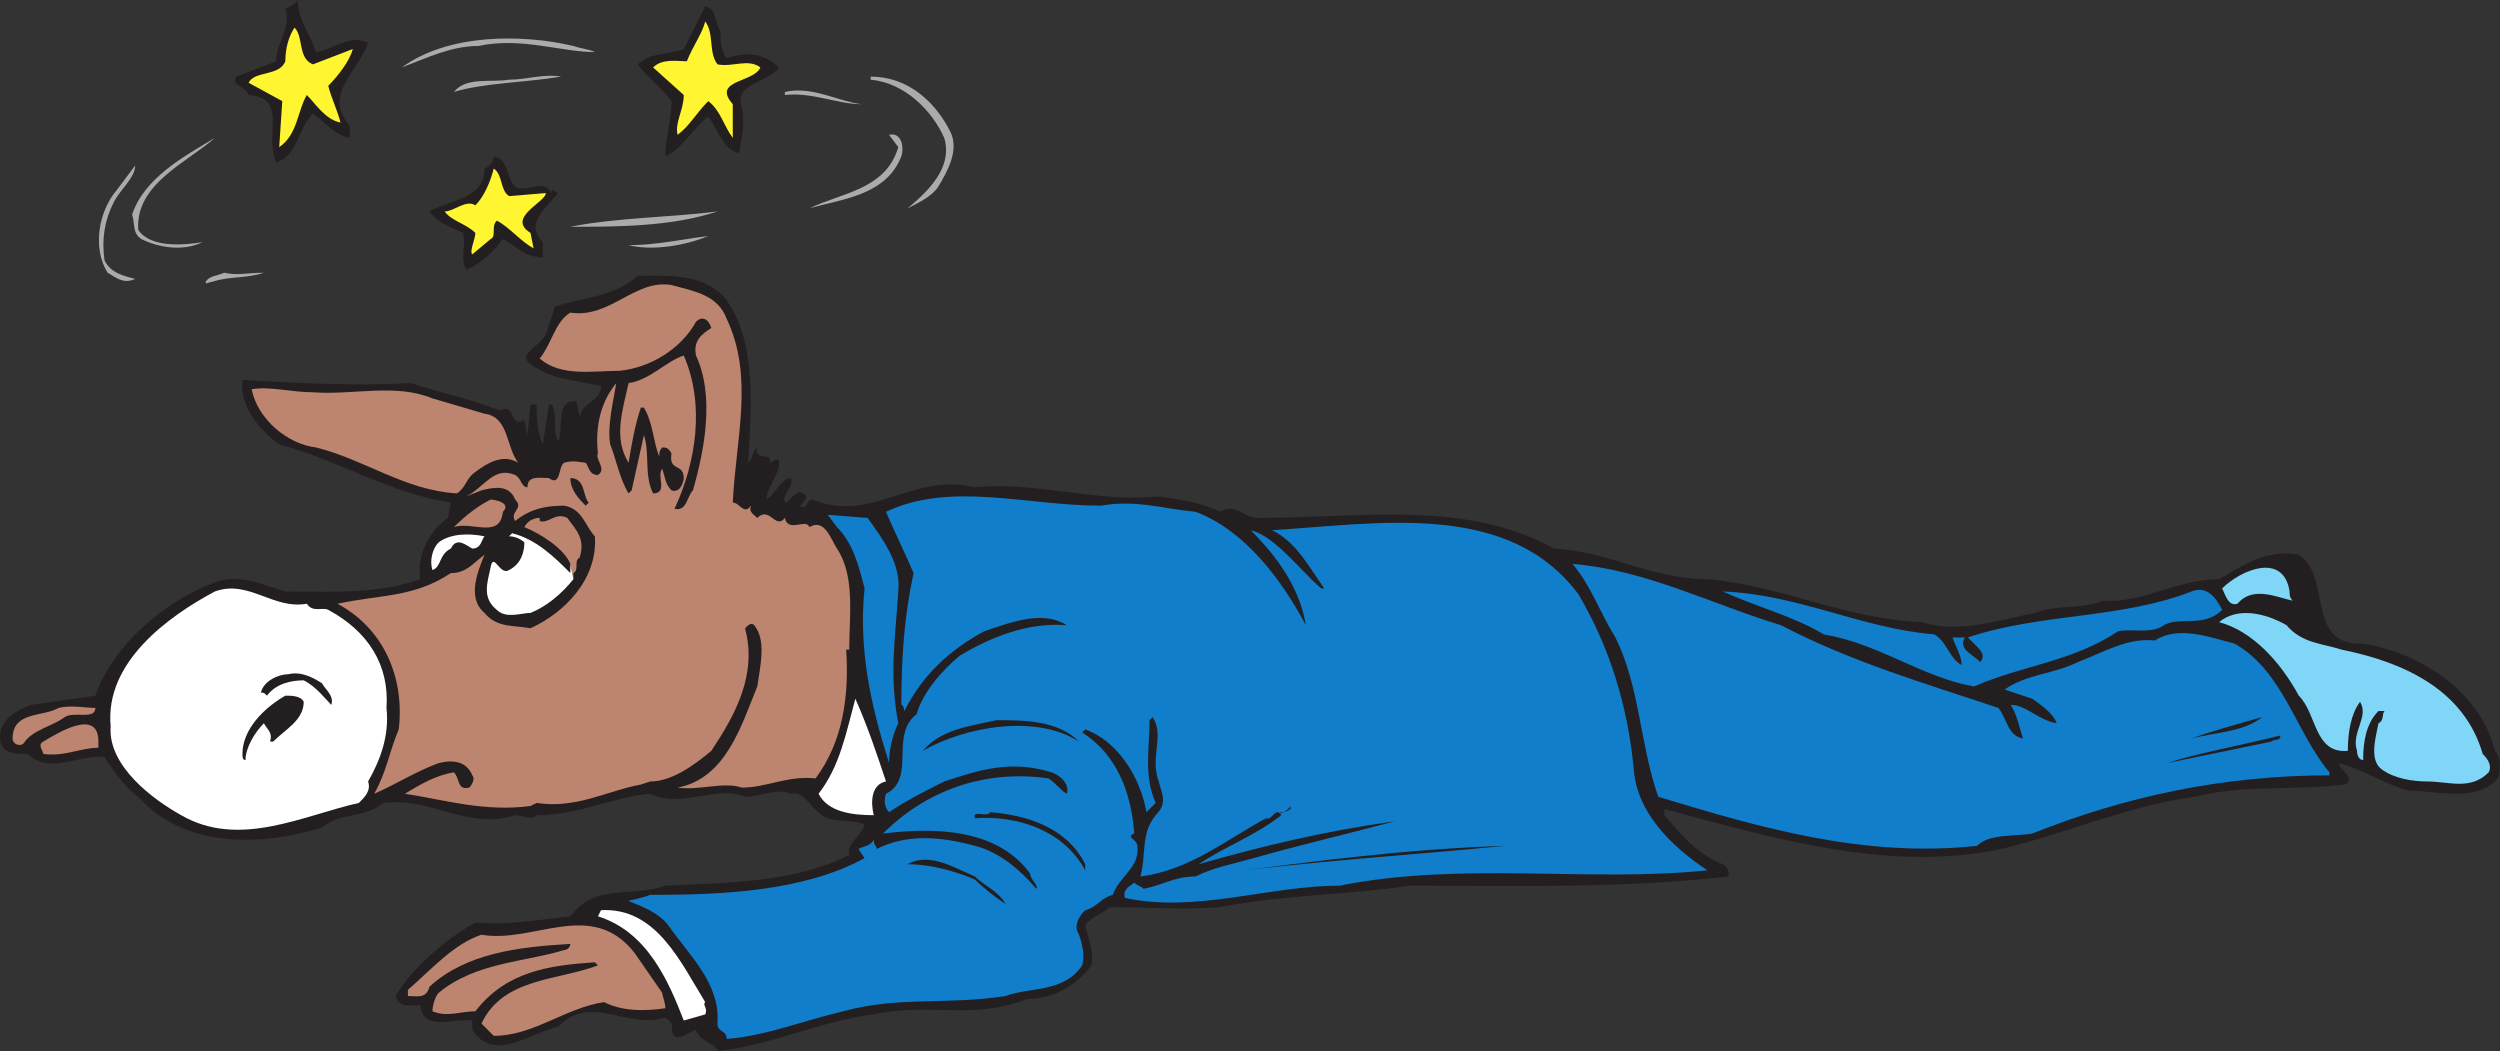 <svg xmlns="http://www.w3.org/2000/svg" width="611.825" height="257.25"><rect width="100%" height="100%" fill="#333333" stroke="none"/><path fill="#231f20" fill-rule="evenodd" d="M177.833 73.5c7.5 10.5 6 27 5.25 39.75 1.5-1.5.75-2.25 2.25-3.75-.75 3.75 3.75.75 3 3.75.75 0 .75-.75 1.5-.75h.75c.75 3-3 6.75-3 9.75 2.25-1.5 3.75-5.25 6-5.25.75 2.25-2.25 3.75-1.5 6 1.5 0 3-4.5 5.25-1.5 0 .75-.75 1.5-1.5 2.25 1.5 1.5 1.5-1.5 3-1.5 14.25 6 24.75-6.75 39.75-3 15-1.5 29.25 3.75 45 2.25 5.25.75 10.5 1.5 15 3.75 3.75-2.25 6 1.5 9 1.5 25.5 0 51-4.5 72.75 7.5 13.5.75 24 7.5 37.5 7.5 18 1.5 33.75 9.75 52.5 10.5 9 3 19.5-.75 27.75-2.25 6-2.25 11.25-.75 16.5-3 9.75.75 18-5.25 28.5-5.25 5.25-3 11.25-7.5 19.5-6 8.25 5.25 1.5 22.5 15.75 21.75 13.5 2.25 28.5 11.25 32.25 26.25 1.5 1.5 1.5 4.5.75 6.75-5.25 6-15 3-21.75 3-6-1.5-11.25-5.25-17.25-6.75 0 1.5 4.5 3.75 1.5 5.25-12.75 1.5-24.75 0-36.75 3-16.5 2.25-31.5 9-47.25 12.75-27.75 6-57-3-82.5-9.75v1.5c3.75 4.5 8.25 9.75 14.25 12 1.5.75 1.5 2.25 1.5 3-27 3-51 2.25-78 2.25-15 2.25-31.5 2.25-46.5 5.25-8.25.75-18.75 0-27 0-1.5 1.5-4.5 2.25-6 4.5.75 3 2.25 6.75 1.5 9.75-3.75 5.25-9.75 8.25-15.75 8.25-13.5 5.25-23.25.75-37.5 3.75-12.75 1.5-24.75 7.5-38.25 9-.75-2.25-4.5-2.25-5.25-5.25-2.25.75-5.25 3.75-6 0 .75-1.5-.75-2.25-1.5-3-9.75 3-18-6-26.25 2.25-6.75 1.5-15.75 9-21 .75v-2.25c-4.5-.75-12 3-12.75-3.75-2.25 0-5.25.75-6-2.25 3.75-6.75 12.75-14.25 19.5-18 8.25.75 15.75-.75 23.25-1.5 6-8.25 15-4.5 23.25-7.5 15.75-.75 31.5-.75 45-7.5-.75-3 3-4.5 3.75-7.5-3.75-1.5-9 0-11.25-3-2.25-1.5-3.75-5.25-6.75-4.5-3.75-1.5-7.5.75-11.25.75-6.75-3-15.75 3-23.25-.75-9 .75-17.25 5.25-27.75 5.25-1.5 1.5-3 0-5.25 0-12 3.75-20.25-4.5-32.25-3-4.5 3.75-10.5 2.25-15 6-14.25 4.5-33 5.25-44.25-6.75-3.75-3-6.75-6.75-9-10.5-6-.75-13.5 4.5-18.75-.75-3 0-6 0-6.75-3-.75-5.25 3.75-7.5 7.5-9l15.75-2.25c4.5-12.75 17.25-23.25 29.25-27.75 6-2.25 12 .75 17.25 2.25 11.25 0 22.5.75 33-3-.75-5.25 1.5-11.25 6.75-15l.75-3.75c-15-2.25-27.75-10.5-42-14.25-5.25-3.75-9.75-9.75-9-15.75 14.25.75 27 1.5 41.25.75 6.75 2.25 14.25 3.75 21.75 6.75 3.75-2.25 2.25 4.5 6 2.25l.75 3.75.75-7.5h1.5c0 3 0 6.75 1.5 9.75l1.5-9.75h.75c1.5 3.75 0 6 1.5 9 1.5-3-.75-10.5 4.5-9.75l.75 3.75c.75-3.75 5.25-3.75 5.25-7.5-6-1.5-12.75-1.5-18-6-1.5-2.25 3-3.75 4.5-6.75l2.25-6.75c6.75-2.25 14.25-2.25 20.25-7.5 7.5 0 16.5-.75 21.75 6"/><path fill="#bd846f" fill-rule="evenodd" d="M177.833 78c6.75 14.25 2.25 29.25 1.5 45 1.5 0 2.25 2.25 3.75 1.5l.75-.75c-.75 1.5.75 2.25 1.5 3 3-3 4.5 3 6.75 0 .75 3.75 5.25 0 6 2.25 3.75-2.25 5.25 3 6.75 5.25 4.5 6.75 3 16.5 3 24.75h-.75c.75 11.25-.75 22.5-7.5 31.5-6.75-.75-12 2.25-18 2.25-4.5-1.5-10.5.75-15.75 0 12-2.25 15.75-15.75 19.5-24.75.75-5.25 2.25-11.25-.75-15-.75-.75-1.5 0-2.25.75 3 11.25-2.25 21-8.25 30-4.5 3.75-9.75 7.5-15 7.5l-2.25.75c-8.25 1.5-15.75 6-25.5 4.5l-1.5.75c-11.25 1.5-21-1.5-30.75-3 3.75-2.25 7.5-4.5 12-5.25 1.5 1.5.75 4.5 3.75 3.75.75-.75 1.5-2.25.75-3-1.5-3.75-5.25-3.75-8.25-3-6 2.25-10.5 5.25-15.75 7.5 3-5.25 3.75-10.5 6-15.75 1.5-12.75-3.75-24.75-15-30.75 10.5-2.25 18.75-1.5 27.75-7.5 3.75 0 5.25-2.25 8.25-4.5-1.5 3.75-4.5 10.5 0 14.25 3 3.75 7.5 3 11.25 3.75 8.25-3.75 16.5-12 15.75-22.5-2.25-2.25-3-6.75-7.5-7.5-4.5 0-8.25.75-12 3.75-1.5-2.25 2.25-3 0-5.25-1.5-3.75-5.25-3-8.25-2.25l-3.75 1.5c4.5-2.25 6.75-7.5 12-5.25 1.5.75 1.5 3 3 3 0-3 3-2.25 5.25-2.25 3 2.25 2.25-3 3.75-3.75 2.25-.75 4.5 0 5.25 0 .75.75.75 3 3 3 2.25-1.5-.75-3.75 0-5.25-.75-6.75.75-12.75 4.5-17.25-.75 4.5-2.25 10.5-1.5 15 1.5 3.75 2.25 8.25 4.5 12l.75-.75 3-13.5c1.5 4.5 0 9.75 2.25 14.25 3.75 0 .75-4.5 2.25-6 .75 2.25.75 3.75 2.25 5.25 2.25.75 3-2.25 3-3 0-3.75-3.75-1.5-3-6-.75-1.5-1.5-1.5-2.25-1.5-.75.75-.75 1.5-.75 2.25-1.5-3.75-1.5-8.25-3.75-12h-.75c-1.5 4.5-2.25 9-3 13.5-3.75-6-1.5-12.75 0-19.5 5.25-.75 9-5.25 13.5-6.75 5.25 12 3 26.25-2.25 37.5 3 .75 3-3 4.5-4.5 3-10.5 5.25-23.25.75-33-.75-3.75 1.5-5.25 3.75-6.75-.75-2.25-2.25-3-3.75-1.5-3.75 6.75-11.25 11.25-18.75 12-6.75 0-14.25 1.5-19.5-3 3-3.75 3.75-9 7.5-11.25 9.75 1.5 15.75-8.25 24.75-6.75 5.25 1.5 11.25 2.25 13.5 8.25"/><path fill="#bd846f" fill-rule="evenodd" d="M118.583 101.25c6 .75 5.25 8.25 8.25 12-3.75-2.25-7.5 0-10.5 2.25-2.25 1.5-2.25 3.75-4.5 5.25-12.75-.75-22.5-8.25-34.5-11.25-6.75-.75-14.25-6.75-15.75-14.25 4.5-.75 9.75.75 15 .75 9.75.75 20.25-2.25 29.25 1.5l12.75 3.75"/><path fill="#231f20" fill-rule="evenodd" d="m144.083 123-.75.75c-1.5-1.5-3.75-3.75-3.75-6.75 3.75 0 3 4.5 4.5 6"/><path fill="#117ecc" fill-rule="evenodd" d="M292.583 125.25c12 4.5 21 16.5 27 27.75-1.5-9-6.75-16.5-13.5-23.25 6 1.5 12 9.75 17.25 14.25h.75c-3.75-5.25-6.75-11.25-12.75-14.25 25.5-1.5 57.75-7.5 75 15.75 7.5 12.75 12 27 13.5 42.75.75 10.5 9 18.75 18 24.75-29.25 3-60-2.25-90 3.75-17.25 0-35.25 6.75-52.5 3-.75-2.25 1.5-3 2.25-3.75.75.75 1.5.75 2.25 1.5 4.5-.75 7.5-3 12.75-3 4.5-2.25 9-3 14.25-4.5 10.5-3 23.25-6 34.5-9-16.5 2.25-32.25 6-48 10.5 6.75-4.5 13.5-6.75 20.25-12-1.5-2.25-2.25 1.5-3.75.75-9.75 5.25-18.75 12.75-30.75 14.25 1.5-5.25 0-10.5 3.75-15 3-3 1.5-5.25.75-8.25-2.25-6 1.5-11.25-1.5-15.75l-.75.75c0 6.75-1.5 13.5 1.5 20.25l-2.25 2.25c-1.5-8.25-6.75-17.25-15-20.25l-.75.75c8.25 5.25 12 14.25 12.75 24.75-2.25.75.75 1.5.75 3 .75 5.25-4.5 7.5-6 12-3 .75-3.75 3-6.75 3.75-1.5 1.5-3 3.75-1.5 6 .75 2.25 1.5 5.25.75 7.5-4.5 6.75-12.75 5.25-18.75 7.5-14.25 2.25-26.25 0-39.75 3.75-9.75 2.25-18.75 6-28.5 6.75 0-2.25-2.25-1.5-2.25-3.75.75-9.75-6.75-16.5-12-24-2.25-3-6-4.5-9.75-6-.75 0 3.75-.75 5.25-1.5 17.25 0 37.5-.75 52.5-9l-1.5-2.25c1.5-.75 3-.75 3.75-2.25 0 1.5.75 1.5.75 2.25 7.5-3.75 15.75-3 24-.75 6 1.5 11.25 6 15 10.5.75-.75-1.5-2.25-1.5-3.75-8.25-11.25-24-11.25-36-9.75 10.5-10.5 24.75-15.75 40.5-13.5 2.25 1.5 3 3 4.5 3.75.75-2.25-1.5-4.5-3.75-5.25-9.75-3-17.25-.75-26.25 2.25-4.5 2.25-9 4.5-13.5 7.5-.75-.75-1.5-2.25-.75-4.5 7.5-3.75.75-14.25 7.5-19.5 1.5-5.25 6-10.5 10.5-14.25 7.5-4.5 16.5-8.25 26.25-7.5-6-3.75-13.5-.75-20.25 1.5-8.25 4.5-15 10.5-19.5 19.5 0 .75 0-1.5-.75-1.5 0-12 .75-21.75 3-32.25-2.25-5.25-4.5-9.75-6.75-15 15.75-7.5 34.5-1.5 52.5-1.5 9-1.5 15 .75 23.25 1.5"/><path fill="#bd846f" fill-rule="evenodd" d="M123.083 125.25c-.75 6.75-7.5 2.25-12 3.75 3-3 6-5.25 9-6.75.75 0 5.25.75 3 3"/><path fill="#117ecc" fill-rule="evenodd" d="M212.333 126.75c3.75 5.25 8.25 11.25 7.5 18-.75 12-2.25 20.25 0 32.25-1.5 3-2.25 6.75-2.25 9.75-4.5-14.25-7.5-27.75-6-42.75-1.5-6-3-11.25-6.75-15l-2.25-3 9.75.75"/><path fill="#bd846f" fill-rule="evenodd" d="M139.583 138c-1.5-3.75-7.5-7.5-11.25-9 .75-1.5 2.25-2.25 3.75-2.25v.75c2.25.75 3.75-2.25 6.75-.75 2.25 3 4.5 5.25 3 9.75-1.5.75 0 3-1.5 3.75v1.5"/><path fill="#fff" fill-rule="evenodd" d="M140.333 141.75c-3 3.75-6.75 6.75-10.5 8.25-2.25 0-6 1.5-8.25-.75-3.75-3-2.25-6.75-1.5-10.5s2.25 2.25 4.5.75c3-1.5 3.75-4.5 3.75-6.75-.75-.75-2.25-1.5-3.75-1.5l.75-.75c6 1.5 10.5 6 14.25 9.75V138m-21-6.75c-.75.75-.75 3-3 3-1.5-.75-3.75-3-5.25 0-3 1.5-2.25 4.5-4.5 5.25-.75-2.25 0-5.25 1.5-6.75 3-2.25 7.5-2.25 11.25-1.5"/><path fill="#117ecc" fill-rule="evenodd" d="M435.833 153c17.25 9 35.25 14.25 53.25 20.25 2.25 3 2.25 6.75 6 7.5-.75-2.25-1.5-6-3-8.25 3.75 0 6.75 3.75 11.25 4.5-.75-2.25-3.75-4.5-6-6l-6.75-2.25c5.25-3.75 12-3.75 18-6.75 6-2.25 12-6 18.75-5.25 6-3.75 13.5-.75 19.5.75 12 6.75 15 21.75 23.25 31.5v.75c-26.25 0-50.25 5.25-72.75 14.25-4.5.75-10.5 0-13.5 3-27.75 3-53.25-4.5-78-12-4.5-12.75-4.5-27-10.5-39-3.75-6-6-12.75-10.5-18 18 1.5 33.75 9.75 51 15"/><path fill="#7fd6f7" fill-rule="evenodd" d="M560.333 144.75c0 .75 0 1.5.75 2.25-3.75-.75-9.75-3.75-13.5.75-2.25.75-3-2.25-3.75-3.75 4.5-4.5 15-9 16.5.75"/><path fill="#fff" fill-rule="evenodd" d="M75.083 147.75c1.5 2.25 3.75.75 5.25 1.5 9.75 5.25 15 13.5 14.25 24 .75 6.75-1.5 12.75-4.5 18 .75 2.25-.75 3.75-2.25 5.25-13.5 3-29.25 11.25-43.5 3-6.75-3.75-18-12-17.25-21.75-1.5-15.75 14.25-27 25.5-33 8.25-3 14.25 4.5 22.5 3"/><path fill="#117ecc" fill-rule="evenodd" d="M543.833 149.25c-4.5 4.5-10.5 1.5-14.25 3.75-3 2.25-8.25.75-11.25 1.5-11.25 7.5-23.25 8.25-35.25 13.5-12.75-2.25-23.25-10.5-36.75-12.75-7.5-4.5-16.5-6.75-24.75-10.5 18.75.75 33.75 9 51.75 10.5 3 1.5 3.75 6 6.75 7.5 0-2.25-1.5-4.5-2.25-6.75h3c-1.5 3 1.5 3.75 3.75 6 1.5-1.5 0-3-.75-3.75l-2.25-2.25c18-6 37.5-4.5 54.75-11.25 3.75-1.5 6 1.5 7.5 4.5"/><path fill="#7fd6f7" fill-rule="evenodd" d="M573.083 159c15 3 30 9.75 34.5 25.5 1.5 1.5 2.25 3 1.5 4.5-4.5 4.5-9.75 2.25-15 2.25-3.75 0-8.25-.75-11.25-3s-1.5-7.5-.75-11.25c1.5-.75.75-2.25 1.5-3h-1.5c-3 3-3.75 7.5-3.75 12-.75 0-1.5-.75-1.5-2.25-1.5-4.5 3-8.25.75-12-2.25 3-3 7.5-3 12-8.25.75-7.5-9-12-13.5-4.5-8.25-11.25-15.75-19.5-18 4.5-3.75 11.25-2.25 16.5.75 3.75 4.5 9 4.5 13.5 6"/><path fill="#231f20" fill-rule="evenodd" d="M78.833 167.25c.75 1.5 3 3 2.25 5.25-1.5-1.5-3.75-4.5-6.75-6-3 0-6.75.75-9 3.75-.75-.75-.75-.75-1.5-.75.75-3 4.5-4.5 6.75-4.5 3-.75 6 .75 8.25 2.25"/><path fill="#231f20" fill-rule="evenodd" d="M74.333 171.75c0 4.5-4.5 6.75-7.5 9.75h-.75c.75-2.25-.75-3-1.5-4.5-2.25 2.25-4.5 6-4.5 9-.75 0-.75-.75-.75-1.5 0-6 5.25-11.25 10.5-14.25 1.5 0 3.75 0 4.5 1.5"/><path fill="#fff" fill-rule="evenodd" d="M216.833 191.25c-3.75.75-3.75 5.25-3 8.25-5.25 0-11.25-.75-13.5-5.25 5.25-6.75 6.75-15 9-23.25 3 6.75 5.25 13.5 7.5 20.25"/><path fill="#bd846f" fill-rule="evenodd" d="M23.333 173.25c0 3-5.25.75-7.5 2.25-3 2.25-7.5 3-9.75 6-.75 1.5-3 .75-3-.75 0-6.75 7.5-5.25 11.25-7.5 3-.75 6.75 0 9 0"/><path fill="#231f20" fill-rule="evenodd" d="M553.583 175.5c-4.5 3.75-12 3.75-17.25 5.25 3.75-1.5 12-3.75 17.25-5.25m-289.5 6c-10.5-6.75-27.75-3.75-38.25 2.25 4.5-5.25 11.25-6 18-7.5 6.75 0 15 0 20.25 5.25"/><path fill="#bd846f" fill-rule="evenodd" d="M24.083 181.5v1.5c-4.5 0-8.25 2.25-13.5 1.5 0-.75-1.5-2.25 0-3 3.75-2.25 13.5-8.25 13.5 0"/><path fill="#231f20" fill-rule="evenodd" d="M558.083 180c0 1.5-1.5.75-2.25 1.5l-25.5 5.25c6.75-2.25 18.75-4.5 27.75-6.75m-244.5 18.75c-1.5.75 1.5 0 2.25-1.5v.75l.75-.75c-.75.75-1.5 1.5-3 1.5m-48 12.75v1.5c-5.25-9.75-16.5-13.5-27-12.75-.75-2.25 3 0 3.75-1.5 9 .75 18.75 3.75 23.25 12.75m102.75-4.5c-22.5 2.25-47.25 3.75-69.75 6.75 23.25-3 45.75-6 69.75-6.75m-122.25 14.25c-2.25-1.5-5.25-3.75-7.5-6-5.25-2.25-11.25-3.75-16.5-3.75 5.25-3 11.25.75 16.5 3 2.25 2.25 6 3.75 7.5 6.75"/><path fill="#fff" fill-rule="evenodd" d="M172.583 245.25c-.75.75.75 1.5 0 3l-5.25 1.5c-3.75-9.75-9-21.75-21-25.5l.75-1.5c13.5-.75 19.5 12.75 25.5 22.5"/><path fill="#bd846f" fill-rule="evenodd" d="M162.083 243c0 .75.75 2.25.75 3.75-5.25.75-10.5.75-15-1.5-9.75 1.5-17.25 8.25-27 8.25l-3-3c5.25-11.25 18.75-10.5 28.5-14.25l-.75-.75c-11.25.75-21.75 2.25-29.25 12-3.75 0-6.75 1.5-10.5 0 0-1.5.75-3.75 1.5-4.5 9-7.5 21-7.5 30.75-10.5.75 0 1.5-.75 1.5-1.5-12.75.75-25.5 2.25-34.5 10.5-.75 3-3 2.25-5.25 2.25v-1.5c6-5.25 11.25-11.25 18-13.5 12.75 2.25 27-9 37.5 4.5l6.75 9.75"/><path fill="#231f20" fill-rule="evenodd" d="M72.833 0c0 4.5 3 8.25 4.5 12.75 4.5-.75 8.25-4.5 12.75-2.25-2.25 6.75-11.25 12.75-4.5 20.25v3c-3.75-.75-6-3.75-9-6-3.75 3.75-3.75 10.5-9 12-3-6.75 3-15.75-6.75-16.5-.75-2.25-4.5-2.25-3-4.5l9.75-3.75c0-4.5 3.75-8.25 2.25-12.75.75-.75 2.25-.75 3-2.25m103.5 7.5c0 3 0 4.5 1.5 6.75 4.5-1.5 9-1.5 12.75 2.25-2.25 3.75-11.25 3.75-9 9.75.75 3.75 0 7.5-.75 11.25-3.75-.75-5.25-6-7.5-9-3.75 3-6.75 8.25-10.5 9.75 0-4.5 1.5-9 1.5-13.5-2.25-3-6-6-8.25-9 3-3 7.5-2.25 11.25-3.75l5.25-10.5c3 .75 2.25 4.5 3.75 6"/><path fill="#fff530" fill-rule="evenodd" d="M175.583 15.75c3.75.75 7.5-1.5 10.5.75-1.5 3.75-12 3-6.75 9v8.25c-2.25-3-3-6.75-6-9-3 3-4.5 6-7.5 8.25-.75-3 1.5-6 1.5-9.75l-7.5-6.75c2.25-2.25 6-1.5 8.25-1.5 1.5-3.75 3.75-6.75 4.5-9.75 2.25 3 .75 7.5 3 10.5m-99 0 9.75-3.75c-.75 3-3.75 6.75-6 9 .75 3 2.25 6 3 9-3.75-.75-6-4.5-8.25-6.75C72.833 27 72.833 33 68.333 36l.75-11.25-8.25-4.5c1.5-3 7.5-1.5 9-5.25 0-3 .75-6 2.25-8.25 2.25 2.25.75 7.5 4.5 9"/><path fill="#231f20" fill-rule="evenodd" d="M126.083 45.75c3 1.5 6.75-2.25 9 1.5v-.75l1.5.75c-3 3.75-8.25 7.5-3.75 12V63c-4.5 0-6.75-3-9.75-4.5-2.25 3-5.25 6-9 7.5-1.5-3 0-5.25-.75-9-3-1.5-6-2.25-8.25-5.25 5.25-3 13.5-3 13.5-10.5 1.5-.75 2.25-1.5 2.25-3 3.75.75 3 5.25 5.25 7.5"/><path fill="#fff530" fill-rule="evenodd" d="m124.583 48 9-.75c0 2.25-9.75 6-3.75 9.75l.75 3.75c-3-1.5-6-5.25-9-6.75-1.5 1.5 0 3.75-1.5 4.5l-4.5 3.75c-.75-.75.75-3.75.75-5.25-2.25-2.25-6-3-7.5-5.25 2.25 0 5.25-3 7.5-1.5 2.25-2.25 3.75-6 4.5-9 2.25 1.5 1.5 5.25 3.75 6.75"/><path fill="#acaaaa" fill-rule="evenodd" d="M145.583 12.75c-8.25 0-18-3.75-28.5-1.5-6.75 0-12.75 3-18.75 5.25 11.25-8.25 29.25-8.25 42-5.25 2.25.75 3.75.75 5.25 1.5m-8.25 6c-9 1.5-18.75 1.5-26.25 3.75 3-3.75 9-2.25 13.5-3 4.5 0 8.25-1.5 12.75-.75m95.25 13.5c2.25 4.5-.75 9.75-3 13.5-1.5 2.25-4.5 3.75-7.5 5.25 4.5-3.75 11.25-9.75 9-17.25-3-6.75-9.75-13.5-18-14.25v-.75c9 0 15.75 6 19.5 13.5m-21.75-6.75c-6 0-12-3-18.75-2.25v-.75c6.75-1.5 12.75 2.25 18.75 3"/><path fill="#acaaaa" fill-rule="evenodd" d="M220.583 38.25c-3.75 9.75-15 10.5-22.5 12.75 7.5-3.75 18.75-4.5 21.75-15l-2.25-3c3-.75 3.75 3 3 5.25m-168-4.5c-6.75 6-19.5 11.25-18.75 22.5 3 4.5 11.25 3.75 15.75 3-4.5 2.25-10.5 1.5-15-.75-2.25-1.5-1.5-3.75-2.25-6 3-9 12.75-14.25 20.25-18.75"/><path fill="#acaaaa" fill-rule="evenodd" d="M27.833 49.5c-2.25 4.5-3 9-2.25 14.25 1.5 3 4.5 3.75 7.5 4.5-3 1.5-5.25-.75-6.75-1.5-3.75-6-2.25-15 2.25-20.25l4.5-6c0 3-3.75 6-5.25 9m147.75 2.25c-11.25 3.75-24.75 3.75-36 3.75 11.25-2.25 24-2.25 36-3.75m-2.25 6c-5.25 2.25-13.5 3.75-19.5 2.25 6.75 0 13.5-1.5 19.5-2.25m-108.75 9c-4.5 1.5-8.25.75-12.75 2.25-.75 0-1.5.75-1.5 0 .75-1.5 3-1.5 4.5-2.25 3.75.75 5.25 0 9.75 0"/></svg>
